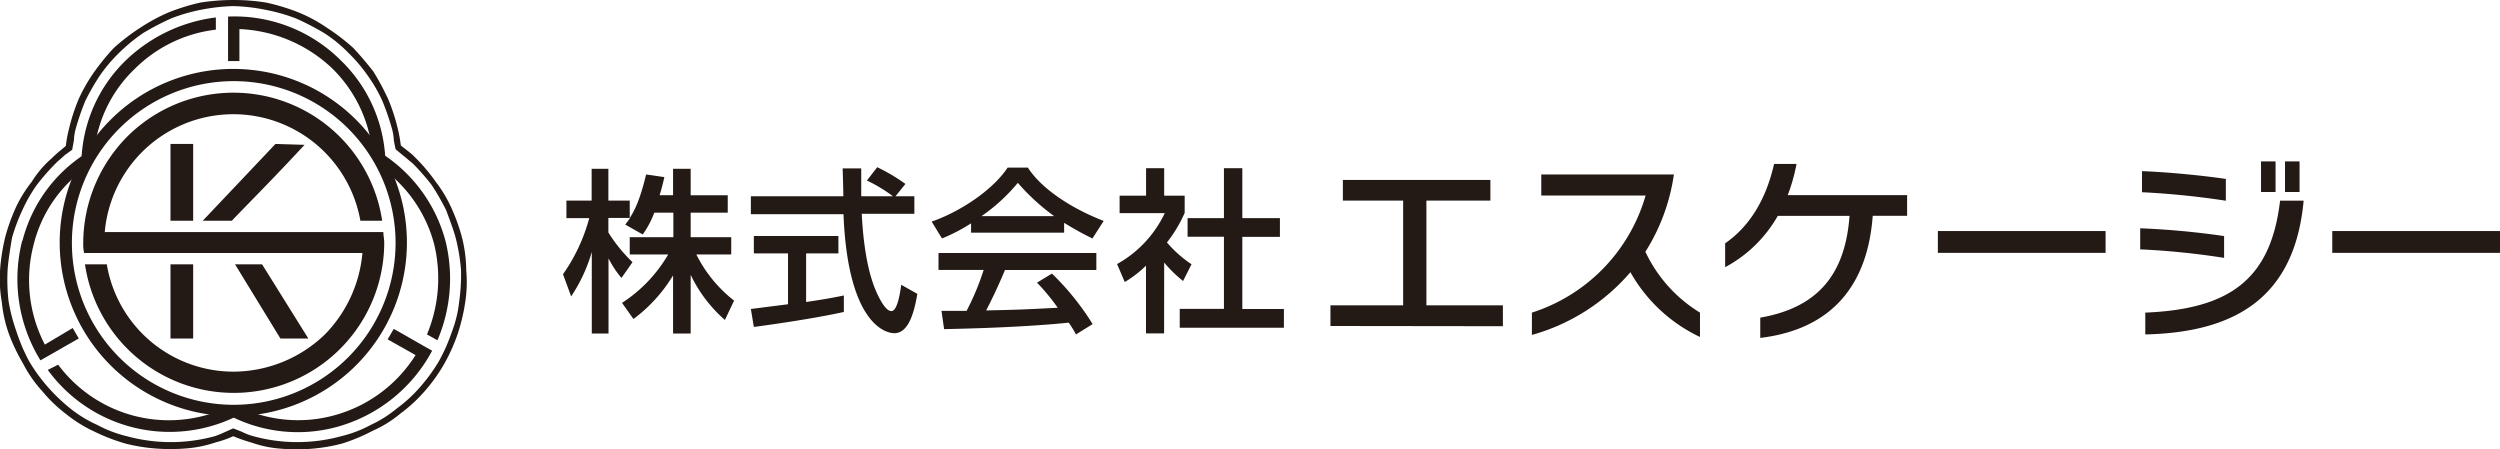 <svg id="logo" xmlns="http://www.w3.org/2000/svg" viewBox="0 0 343.87 61.77"><defs><style>.cls-1{fill:#231915;}</style></defs><path class="cls-1" d="M90,29.25a13.32,13.32,0,0,1-1.59,3L86,30.89c.19-.24.45-.58.67-.91H83.68v2A21.28,21.28,0,0,0,87,36.06l-1.52,2.17a13.44,13.44,0,0,1-1.78-2.7V45.88h-2.3V34.66a22,22,0,0,1-2.84,6.11l-1.12-3.05A24.27,24.27,0,0,0,81.05,30H77.91V27.59h3.47V23.22h2.3v4.37h2.94V30C87.3,28.89,88,27.61,88.87,24l2.51.36c-.15.68-.34,1.48-.65,2.49h1.85V23.22H95v3.64h5.1v2.39H95v3.38h5.58V35h-4.8a18.53,18.53,0,0,0,5.19,6.35l-1.26,2.66A19.25,19.25,0,0,1,95,37.8v8.08H92.58v-8a21,21,0,0,1-5.45,6l-1.57-2.22A19.77,19.77,0,0,0,91.91,35H86.62V32.63h6V29.25Z"/><path class="cls-1" d="M123.17,27h2.6v2.41h-7.24c.1,1.84.39,6.79,1.86,10.38.12.27,1.21,3,2.22,3,.82,0,1.21-2.51,1.35-3.62l2.22,1.25c-.33,1.86-1,5.41-3.16,5.41-1.45,0-6.42-1.67-7-16.37H103.28V27H116c0-.53-.07-3.21-.1-3.84h2.56c0,1.5,0,2.87,0,3.84h4.37a20.72,20.72,0,0,0-3.59-2.17L120.66,23a25.35,25.35,0,0,1,3.88,2.3ZM103.28,42.5l5.11-.65v-7h-4.7V32.46h11.63v2.39h-4.44v6.69c2.78-.41,4.25-.7,5.19-.9v2.27c-3.94.87-9.54,1.69-12.38,2.06Z"/><path class="cls-1" d="M133.57,30.72a24.42,24.42,0,0,1-4,2.08l-1.42-2.32c3.89-1.35,8.4-4.32,10.45-7.43h2.78c1.76,2.75,5.65,5.48,10.43,7.34l-1.55,2.41a43.74,43.74,0,0,1-3.89-2.15V32H133.57ZM148,46a14.84,14.84,0,0,0-1-1.62c-3.3.34-8.71.72-17.14.89l-.36-2.51c.51,0,2.71,0,3.45,0a35,35,0,0,0,2.35-5.63h-6.21V34.8H150.8v2.34H138.23c-.83,2-1.77,4-2.59,5.56,4.52-.1,5-.12,9.85-.37a28.45,28.45,0,0,0-2.85-3.45l2.05-1.25a36,36,0,0,1,5.6,6.95ZM145,29.73a29.53,29.53,0,0,1-5-4.58,24.54,24.54,0,0,1-5,4.58Z"/><path class="cls-1" d="M160.12,45.86h-2.49V36.54a15.55,15.55,0,0,1-2.92,2.25l-1.06-2.47a15.7,15.7,0,0,0,6.56-7H154V26.91h3.64V23.14h2.49v3.77h2.82v2.37a18.66,18.66,0,0,1-2.44,4.07,16.44,16.44,0,0,0,3.38,3l-1.16,2.3a17.47,17.47,0,0,1-2.6-2.54Zm8.23-22.72h2.53V30h5.17v2.58h-5.17v9.92h5.72v2.58H162.27V42.48h6.08V32.56h-5V30h5Z"/><path class="cls-1" d="M183,44.84V42h10V27.59h-8.29V24.75H205v2.84h-8.8V42h10.52v2.87Z"/><path class="cls-1" d="M224.26,37.44a27.61,27.61,0,0,1-13.55,8.63V43a23.83,23.83,0,0,0,15.64-16.1H212V24h18.24a27,27,0,0,1-3.92,10.63A19.53,19.53,0,0,0,233.83,43v3.35A21.53,21.53,0,0,1,224.26,37.44Z"/><path class="cls-1" d="M257.59,29.68c-.69,9.39-5.47,15.59-15.47,16.8V43.69c8.29-1.43,11.72-6.36,12.28-14h-9.87a18.11,18.11,0,0,1-7.24,7.06V33.47c3.22-2.23,5.58-5.83,6.73-10.92h3.09a25.33,25.33,0,0,1-1.21,4.29h16.42v2.84Z"/><path class="cls-1" d="M266.55,34.78v-3h23.07v3Z"/><path class="cls-1" d="M294.38,34.3V31.4a110.44,110.44,0,0,1,11.54,1.07v3A104.37,104.37,0,0,0,294.38,34.3Zm.25-7.86v-2.9c3.46.13,8,.56,11.53,1.07v3A112.78,112.78,0,0,0,294.63,26.44ZM295.08,46V43c11.67-.48,17.28-4.62,18.54-15.4h3.24C315.66,40.74,307.69,45.72,295.08,46ZM311,26.41V22.2h2v4.21Zm3.3,0V22.2h2v4.21Z"/><path class="cls-1" d="M320.8,34.78v-3h23.07v3Z"/><path class="cls-1" d="M36.05,36.36l6.36,10.2H38.57l-6.24-10.2Zm-8.16-6,10-10.56,4,.12c-4.44,4.8-7.68,8-10,10.44Zm-4.44,0V19.8h3.12V30.36Zm29.4,3a20.69,20.69,0,0,1-41.16,3h3a17.67,17.67,0,0,0,17.4,14.76A18.19,18.19,0,0,0,44.69,46,18.27,18.27,0,0,0,49.85,34.8H11.57a5.84,5.84,0,0,1-.12-1.44,20.89,20.89,0,0,1,6.12-14.64,20.69,20.69,0,0,1,35,11.64h-3a17.75,17.75,0,0,0-35.16,1.56H52.73C52.73,32.4,52.85,32.88,52.85,33.36Zm-29.4,13.2V36.36h3.12v10.2Z"/><path class="cls-1" d="M54.41,33.36A22.26,22.26,0,1,0,32.09,55.68,22.28,22.28,0,0,0,54.41,33.36ZM32.09,9.48A23.88,23.88,0,1,1,8.21,33.36,23.89,23.89,0,0,1,32.09,9.48Z"/><path class="cls-1" d="M29.69,4.08a18.9,18.9,0,0,0-11.16,5.4,18.3,18.3,0,0,0-5.64,12.36H11.21A20.11,20.11,0,0,1,17.33,8.28,21.75,21.75,0,0,1,29.69,2.4Zm17.16,4.2A20.11,20.11,0,0,1,53,21.84H51.29A18.73,18.73,0,0,0,45.77,9.48,19.68,19.68,0,0,0,32.93,4V8.4H31.37V2.28A20.69,20.69,0,0,1,46.85,8.28Z"/><path class="cls-1" d="M58.73,46a20,20,0,0,0,1-12.36,18.79,18.79,0,0,0-7.92-11l.84-1.44a20.63,20.63,0,0,1,8.64,12A21.55,21.55,0,0,1,60.17,46.8ZM46.49,58.68a20.43,20.43,0,0,1-14.76-1.44l.84-1.44A18.8,18.8,0,0,0,46,57.12a19.13,19.13,0,0,0,11.16-8.28l-3.84-2.16.84-1.44c1.8,1,3.48,2,5.28,3A21.21,21.21,0,0,1,46.49,58.68Z"/><path class="cls-1" d="M32.09,60a14.12,14.12,0,0,1-2.4.84,16.47,16.47,0,0,1-4.08.84,26,26,0,0,1-4.32,0A24.25,24.25,0,0,1,17.21,61a26.85,26.85,0,0,1-4.32-1.68,18.59,18.59,0,0,1-3.84-2.4,19.74,19.74,0,0,1-3.24-3.12A17.23,17.23,0,0,1,3.17,50,25.32,25.32,0,0,1,1.25,46a18.3,18.3,0,0,1-1-4.44,18.4,18.4,0,0,1-.24-4.44,27.82,27.82,0,0,1,.72-4.56,26.28,26.28,0,0,1,1.44-4A17.9,17.9,0,0,1,4.37,25a14.13,14.13,0,0,1,2.76-3.24c.6-.6,1.2-1.08,1.92-1.68a18.63,18.63,0,0,1,.48-2.52,25.55,25.55,0,0,1,1.32-4A23.08,23.08,0,0,1,13,9.84,31.31,31.31,0,0,1,15.65,6.6a28.47,28.47,0,0,1,3.6-2.76,25.34,25.34,0,0,1,4-2.16A29.67,29.67,0,0,1,27.53.36,29.2,29.2,0,0,1,32.09,0a28.08,28.08,0,0,1,4.56.36A29.67,29.67,0,0,1,41,1.68a20.89,20.89,0,0,1,4,2.16,28.47,28.47,0,0,1,3.6,2.76c1,1.08,1.92,2.16,2.76,3.24a36.86,36.86,0,0,1,2,3.72,25.55,25.55,0,0,1,1.32,4A18.63,18.63,0,0,1,55.13,20c.72.6,1.44,1.08,2,1.68A24.49,24.49,0,0,1,59.93,25a17.9,17.9,0,0,1,2.16,3.6,26.28,26.28,0,0,1,1.44,4,19,19,0,0,1,.6,4.56A18.34,18.34,0,0,1,64,41.52,26.66,26.66,0,0,1,62.93,46,24.78,24.78,0,0,1,61.13,50a22.68,22.68,0,0,1-2.64,3.72,20.34,20.34,0,0,1-3.36,3.12,15.89,15.89,0,0,1-3.84,2.4A25.56,25.56,0,0,1,47.09,61a23.61,23.61,0,0,1-4.2.72,24.55,24.55,0,0,1-4.2,0,15.42,15.42,0,0,1-4.08-.84A20.68,20.68,0,0,1,32.09,60Zm1.2-.6a8.33,8.33,0,0,0,1.56.6,22.91,22.91,0,0,0,4,.72,23.15,23.15,0,0,0,4.08,0,22.91,22.91,0,0,0,4-.72,16.85,16.85,0,0,0,4.08-1.56,16.5,16.5,0,0,0,3.6-2.28,19.23,19.23,0,0,0,3.24-3,23.29,23.29,0,0,0,2.52-3.48,24.78,24.78,0,0,0,1.8-4.08,16.45,16.45,0,0,0,1-4.2,26.08,26.08,0,0,0,.24-4.32,27.05,27.05,0,0,0-.72-4.32c-.36-1.32-.84-2.52-1.32-3.84a33.06,33.06,0,0,0-2-3.48,31.46,31.46,0,0,0-2.64-3c-.48-.36-.84-.72-1.32-1.08l-1-.84-.24-1.2a7,7,0,0,0-.24-1.56,36.06,36.06,0,0,0-1.32-3.84,20.31,20.31,0,0,0-2-3.48,21.4,21.4,0,0,0-2.64-3.12,18.72,18.72,0,0,0-3.36-2.76,38.87,38.87,0,0,0-3.84-2,24.16,24.16,0,0,0-4.2-1.2A25.05,25.05,0,0,0,32.09.84a26.45,26.45,0,0,0-4.32.48,24.16,24.16,0,0,0-4.2,1.2,38.87,38.87,0,0,0-3.84,2,24.14,24.14,0,0,0-3.36,2.76,21.4,21.4,0,0,0-2.64,3.12,33.06,33.06,0,0,0-2,3.48,36.06,36.06,0,0,0-1.32,3.84,7,7,0,0,0-.24,1.56l-.24,1.32-1,.72c-.36.36-.84.72-1.2,1.08a31.46,31.46,0,0,0-2.64,3,20.31,20.31,0,0,0-2,3.48,25,25,0,0,0-1.44,3.84c-.24,1.44-.48,2.88-.6,4.32a26,26,0,0,0,.12,4.32,23.94,23.94,0,0,0,1.08,4.2A24.78,24.78,0,0,0,4,49.68a23.29,23.29,0,0,0,2.52,3.48,24.42,24.42,0,0,0,3.12,3,17.23,17.23,0,0,0,3.72,2.28A16.85,16.85,0,0,0,17.45,60a22.91,22.91,0,0,0,4,.72,23.16,23.16,0,0,0,4.08,0,22.91,22.91,0,0,0,4-.72A13.46,13.46,0,0,0,31,59.4l1.08-.48Z"/><path class="cls-1" d="M8,50.16A19,19,0,0,0,31.73,55.8l.84,1.44a20.75,20.75,0,0,1-26-6.36Zm-4.92-17a20.13,20.13,0,0,1,8.64-12l.84,1.44a18.3,18.3,0,0,0-7.92,11A19.23,19.23,0,0,0,6.17,47.4L10,45.12l.84,1.44c-1.8,1-3.48,2-5.28,3A21.34,21.34,0,0,1,3.05,33.12Z"/></svg>